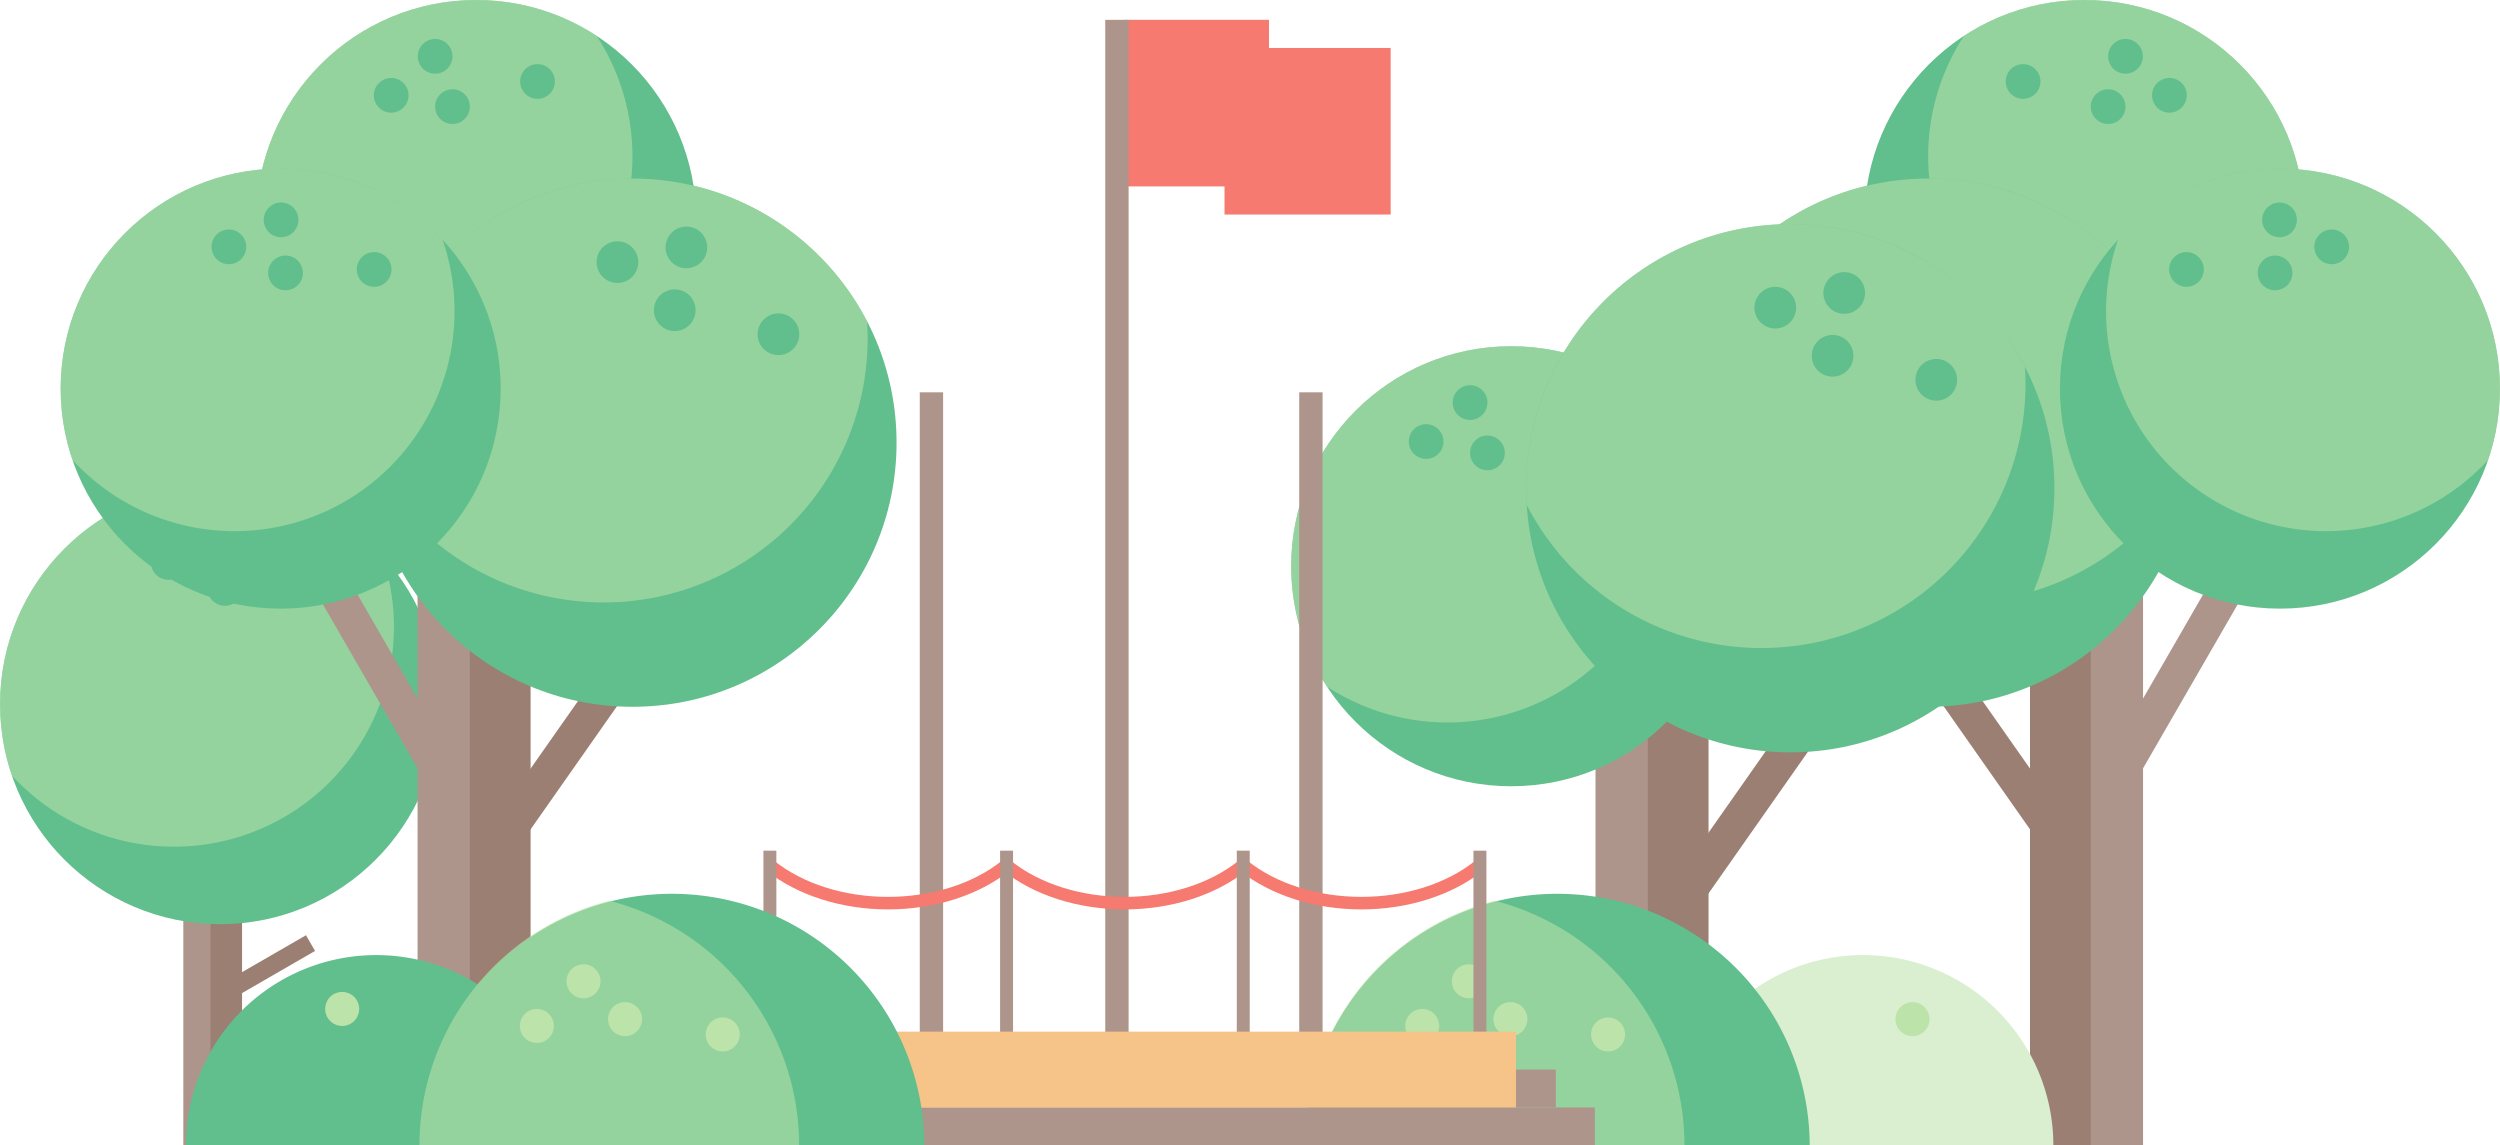   <svg xmlns="http://www.w3.org/2000/svg" viewBox="0 0 780.466 357.566">
   <g data-name="图层 2">
    <g data-name="图层 1">
     <rect x="620.716" y="204.248" width="10.897" height="68.762" transform="translate(1275.8 74.315) rotate(144.944)" style="fill:#9c7f73">
     </rect>
     <rect x="636.391" y="160.258" width="32.634" height="197.308" transform="translate(1305.417 517.824) rotate(-180)" style="fill:#ad958b">
     </rect>
     <rect x="633.74" y="160.258" width="18.968" height="197.308" transform="translate(1286.449 517.824) rotate(-180)" style="fill:#9c7f73">
     </rect>
     <rect x="674.588" y="175.52" width="10.897" height="68.762" transform="translate(1164.015 731.7) rotate(-150)" style="fill:#ad958b">
     </rect>
     <circle cx="650.718" cy="68.682" r="68.682" style="fill:#60bf8c">
     </circle>
     <g style="opacity:0.57">
      <path d="M650.718,0A68.671,68.671,0,0,1,708.2,106.256,68.67,68.67,0,0,1,613.143,11.2,68.345,68.345,0,0,1,650.718,0Z" style="fill:#bce3aa">
      </path>
     </g>
     <circle cx="677.261" cy="29.751" r="5.419" style="fill:#60bf8c">
     </circle>
     <circle cx="663.547" cy="17.585" r="5.419" style="fill:#60bf8c">
     </circle>
     <circle cx="658.128" cy="33.29" r="5.419" style="fill:#60bf8c">
     </circle>
     <circle cx="631.584" cy="25.438" r="5.419" style="fill:#60bf8c">
     </circle>
     <circle cx="601.943" cy="138.199" r="82.451" style="fill:#60bf8c">
     </circle>
     <g style="opacity:0.57">
      <path d="M561.3,66.46a82.436,82.436,0,0,1,122.915,76.973,82.437,82.437,0,0,1-155.535-43.041A82.033,82.033,0,0,1,561.3,66.46Z" style="fill:#bce3aa">
      </path>
     </g>
     <circle cx="588.741" cy="96.847" r="6.506" style="fill:#60bf8c">
     </circle>
     <circle cx="556.369" cy="104.352" r="6.506" style="fill:#60bf8c">
     </circle>
     <circle cx="711.768" cy="121.327" r="68.682" style="fill:#60bf8c">
     </circle>
     <g style="opacity:0.57">
      <path d="M694.879,54.754a68.67,68.67,0,0,1,81.846,88.858A68.67,68.67,0,0,1,661.212,74.85,68.344,68.344,0,0,1,694.879,54.754Z" style="fill:#bce3aa">
      </path>
     </g>
     <circle cx="727.923" cy="77.064" r="5.419" style="fill:#60bf8c">
     </circle>
     <circle cx="711.638" cy="68.644" r="5.419" style="fill:#60bf8c">
     </circle>
     <circle cx="710.248" cy="85.2" r="5.419" style="fill:#60bf8c">
     </circle>
     <circle cx="682.588" cy="84.116" r="5.419" style="fill:#60bf8c">
     </circle>
     <rect x="539.299" y="218.847" width="10.897" height="68.762" transform="translate(244.271 -266.952) rotate(35.056)" style="fill:#9c7f73">
     </rect>
     <rect x="498.099" y="160.258" width="32.634" height="197.308" style="fill:#ad958b">
     </rect>
     <rect x="514.416" y="160.258" width="18.968" height="197.308" style="fill:#9c7f73">
     </rect>
     <circle cx="471.765" cy="176.775" r="68.682" style="fill:#60bf8c">
     </circle>
     <g style="opacity:0.57">
      <path d="M471.765,108.093a68.669,68.669,0,0,0-57.482,106.256,68.67,68.67,0,0,0,95.057-95.056A68.345,68.345,0,0,0,471.765,108.093Z" style="fill:#bce3aa">
      </path>
     </g>
     <circle cx="445.222" cy="137.844" r="5.419" style="fill:#60bf8c">
     </circle>
     <circle cx="458.936" cy="125.678" r="5.419" style="fill:#60bf8c">
     </circle>
     <circle cx="464.355" cy="141.383" r="5.419" style="fill:#60bf8c">
     </circle>
     <circle cx="490.899" cy="133.531" r="5.419" style="fill:#60bf8c">
     </circle>
     <circle cx="558.906" cy="152.422" r="82.451" style="fill:#60bf8c">
     </circle>
     <g style="opacity:0.57">
      <path d="M599.547,80.683a82.437,82.437,0,0,0-122.916,76.973,82.437,82.437,0,0,0,155.536-43.041A82.045,82.045,0,0,0,599.547,80.683Z" style="fill:#bce3aa">
      </path>
     </g>
     <circle cx="554.217" cy="96.052" r="6.506" style="fill:#60bf8c">
     </circle>
     <circle cx="575.741" cy="91.459" r="6.506" style="fill:#60bf8c">
     </circle>
     <circle cx="572.108" cy="111.07" r="6.506" style="fill:#60bf8c">
     </circle>
     <circle cx="604.48" cy="118.575" r="6.506" style="fill:#60bf8c">
     </circle>
     <rect x="78.639" y="285.484" width="5.662" height="35.731" transform="translate(303.443 81.12) rotate(60)" style="fill:#9c7f73">
     </rect>
     <rect x="57.23" y="255.039" width="16.958" height="102.527" style="fill:#ad958b">
     </rect>
     <rect x="65.709" y="255.039" width="9.856" height="102.527" style="fill:#9c7f73">
     </rect>
     <circle cx="68.698" cy="219.835" r="68.682" style="fill:#60bf8c">
     </circle>
     <g style="opacity:0.57">
      <path d="M85.588,153.262A68.668,68.668,0,0,0,3.742,242.12a68.669,68.669,0,0,0,115.512-68.762A68.334,68.334,0,0,0,85.588,153.262Z" style="fill:#bce3aa">
      </path>
     </g>
     <circle cx="52.543" cy="175.572" r="5.419" style="fill:#60bf8c">
     </circle>
     <circle cx="68.828" cy="167.152" r="5.419" style="fill:#60bf8c">
     </circle>
     <circle cx="70.219" cy="183.708" r="5.419" style="fill:#60bf8c">
     </circle>
     <circle cx="97.879" cy="182.624" r="5.419" style="fill:#60bf8c">
     </circle>
     <rect x="167.773" y="204.248" width="10.897" height="68.762" transform="translate(168.487 -56.205) rotate(35.056)" style="fill:#9c7f73">
     </rect>
     <rect x="130.36" y="160.258" width="32.634" height="197.308" style="fill:#ad958b">
     </rect>
     <rect x="146.678" y="160.258" width="18.968" height="197.308" style="fill:#9c7f73">
     </rect>
     <rect x="113.901" y="175.52" width="10.897" height="68.762" transform="translate(-88.961 87.796) rotate(-30)" style="fill:#ad958b">
     </rect>
     <circle cx="148.668" cy="68.682" r="68.682" style="fill:#60bf8c">
     </circle>
     <g style="opacity:0.57">
      <path d="M148.668,0A68.669,68.669,0,0,0,91.186,106.256,68.67,68.67,0,0,0,186.243,11.2,68.345,68.345,0,0,0,148.668,0Z" style="fill:#bce3aa">
      </path>
     </g>
     <circle cx="122.125" cy="29.751" r="5.419" style="fill:#60bf8c">
     </circle>
     <circle cx="135.839" cy="17.585" r="5.419" style="fill:#60bf8c">
     </circle>
     <circle cx="141.258" cy="33.29" r="5.419" style="fill:#60bf8c">
     </circle>
     <circle cx="167.802" cy="25.438" r="5.419" style="fill:#60bf8c">
     </circle>
     <circle cx="197.442" cy="138.199" r="82.451" style="fill:#60bf8c">
     </circle>
     <g style="opacity:0.57">
      <path d="M238.083,66.46a82.436,82.436,0,0,0-122.915,76.973A82.437,82.437,0,0,0,270.7,100.392,82.033,82.033,0,0,0,238.083,66.46Z" style="fill:#bce3aa">
      </path>
     </g>
     <circle cx="192.753" cy="81.829" r="6.506" style="fill:#60bf8c">
     </circle>
     <circle cx="214.277" cy="77.236" r="6.506" style="fill:#60bf8c">
     </circle>
     <circle cx="210.644" cy="96.847" r="6.506" style="fill:#60bf8c">
     </circle>
     <circle cx="243.016" cy="104.352" r="6.506" style="fill:#60bf8c">
     </circle>
     <circle cx="87.618" cy="121.327" r="68.682" style="fill:#60bf8c">
     </circle>
     <g style="opacity:0.57">
      <path d="M104.507,54.754a68.67,68.67,0,0,0-81.846,88.858A68.67,68.67,0,0,0,138.174,74.85,68.344,68.344,0,0,0,104.507,54.754Z" style="fill:#bce3aa">
      </path>
     </g>
     <circle cx="71.463" cy="77.064" r="5.419" style="fill:#60bf8c">
     </circle>
     <circle cx="87.747" cy="68.644" r="5.419" style="fill:#60bf8c">
     </circle>
     <circle cx="89.138" cy="85.2" r="5.419" style="fill:#60bf8c">
     </circle>
     <circle cx="116.798" cy="84.116" r="5.419" style="fill:#60bf8c">
     </circle>
     <path d="M522.228,357.566a59.4,59.4,0,1,1,118.8,0Z" style="fill:#d9efcf">
     </path>
     <path d="M407.342,357.566a78.813,78.813,0,0,1,157.625,0Z" style="fill:#60bf8c">
     </path>
     <circle cx="597.051" cy="318.16" r="5.309" style="fill:#bce3aa">
     </circle>
     <circle cx="458.559" cy="306.35" r="5.309" style="fill:#bce3aa">
     </circle>
     <circle cx="443.995" cy="320.285" r="5.309" style="fill:#bce3aa">
     </circle>
     <circle cx="502.021" cy="322.939" r="5.309" style="fill:#bce3aa">
     </circle>
     <circle cx="471.534" cy="318.16" r="5.309" style="fill:#bce3aa">
     </circle>
     <g style="opacity:0.57">
      <path d="M466.605,281.2a78.843,78.843,0,0,0-59.263,76.365H525.869A78.843,78.843,0,0,0,466.605,281.2Z" style="fill:#bce3aa">
      </path>
     </g>
     <rect x="287.137" y="122.479" width="7.29" height="205.503" style="fill:#ad958b">
     </rect>
     <rect x="405.602" y="122.479" width="7.29" height="205.503" style="fill:#ad958b">
     </rect>
     <rect x="350.862" y="6.193" width="45.296" height="51.999" style="fill:#f67a6f">
     </rect>
     <rect x="382.277" y="14.977" width="51.871" height="51.999" style="fill:#f67a6f">
     </rect>
     <rect x="345.043" y="6.193" width="7.29" height="321.789" style="fill:#ad958b">
     </rect>
     <path d="M277.227,283.906c-14.519,0-28.358-4.417-37.966-12.119l2.449-3.055c8.926,7.156,21.872,11.26,35.517,11.26s26.592-4.1,35.517-11.26l2.449,3.054C305.586,279.489,291.748,283.906,277.227,283.906Z" style="fill:#f67a6f">
     </path>
     <rect x="238.328" y="265.57" width="4.041" height="62.412" style="fill:#ad958b">
     </rect>
     <path d="M351.116,283.906c-14.52,0-28.358-4.417-37.967-12.119l2.449-3.055c8.926,7.156,21.873,11.26,35.518,11.26s26.592-4.1,35.517-11.26l2.449,3.054C379.474,279.489,365.637,283.906,351.116,283.906Z" style="fill:#f67a6f">
     </path>
     <rect x="312.216" y="265.57" width="4.041" height="62.412" style="fill:#ad958b">
     </rect>
     <path d="M425.005,283.906c-14.52,0-28.359-4.417-37.967-12.119l2.449-3.055c8.926,7.156,21.872,11.26,35.518,11.26s26.591-4.1,35.517-11.26l2.449,3.055C453.363,279.489,439.524,283.906,425.005,283.906Z" style="fill:#f67a6f">
     </path>
     <rect x="386.105" y="265.57" width="4.041" height="62.412" style="fill:#ad958b">
     </rect>
     <rect x="459.994" y="265.57" width="4.041" height="62.412" style="fill:#ad958b">
     </rect>
     <rect x="213.189" y="333.899" width="272.521" height="11.834" style="fill:#ad958b">
     </rect>
     <rect x="201.001" y="345.732" width="296.897" height="11.834" style="fill:#ad958b">
     </rect>
     <rect x="225.628" y="322.065" width="247.643" height="23.667" style="fill:#f6c488">
     </rect>
     <path d="M130.949,357.566a78.813,78.813,0,0,1,157.625,0Z" style="fill:#60bf8c">
     </path>
     <path d="M58.037,357.566a59.4,59.4,0,0,1,118.8,0Z" style="fill:#60bf8c">
     </path>
     <circle cx="106.821" cy="314.976" r="5.309" style="fill:#bce3aa">
     </circle>
     <circle cx="182.165" cy="306.35" r="5.309" style="fill:#bce3aa">
     </circle>
     <circle cx="167.601" cy="320.285" r="5.309" style="fill:#bce3aa">
     </circle>
     <circle cx="225.628" cy="322.939" r="5.309" style="fill:#bce3aa">
     </circle>
     <circle cx="195.14" cy="318.16" r="5.309" style="fill:#bce3aa">
     </circle>
     <g style="opacity:0.57">
      <path d="M190.212,281.2a78.842,78.842,0,0,0-59.263,76.365H249.475A78.842,78.842,0,0,0,190.212,281.2Z" style="fill:#bce3aa">
      </path>
     </g>
    </g>
   </g>
  </svg>
